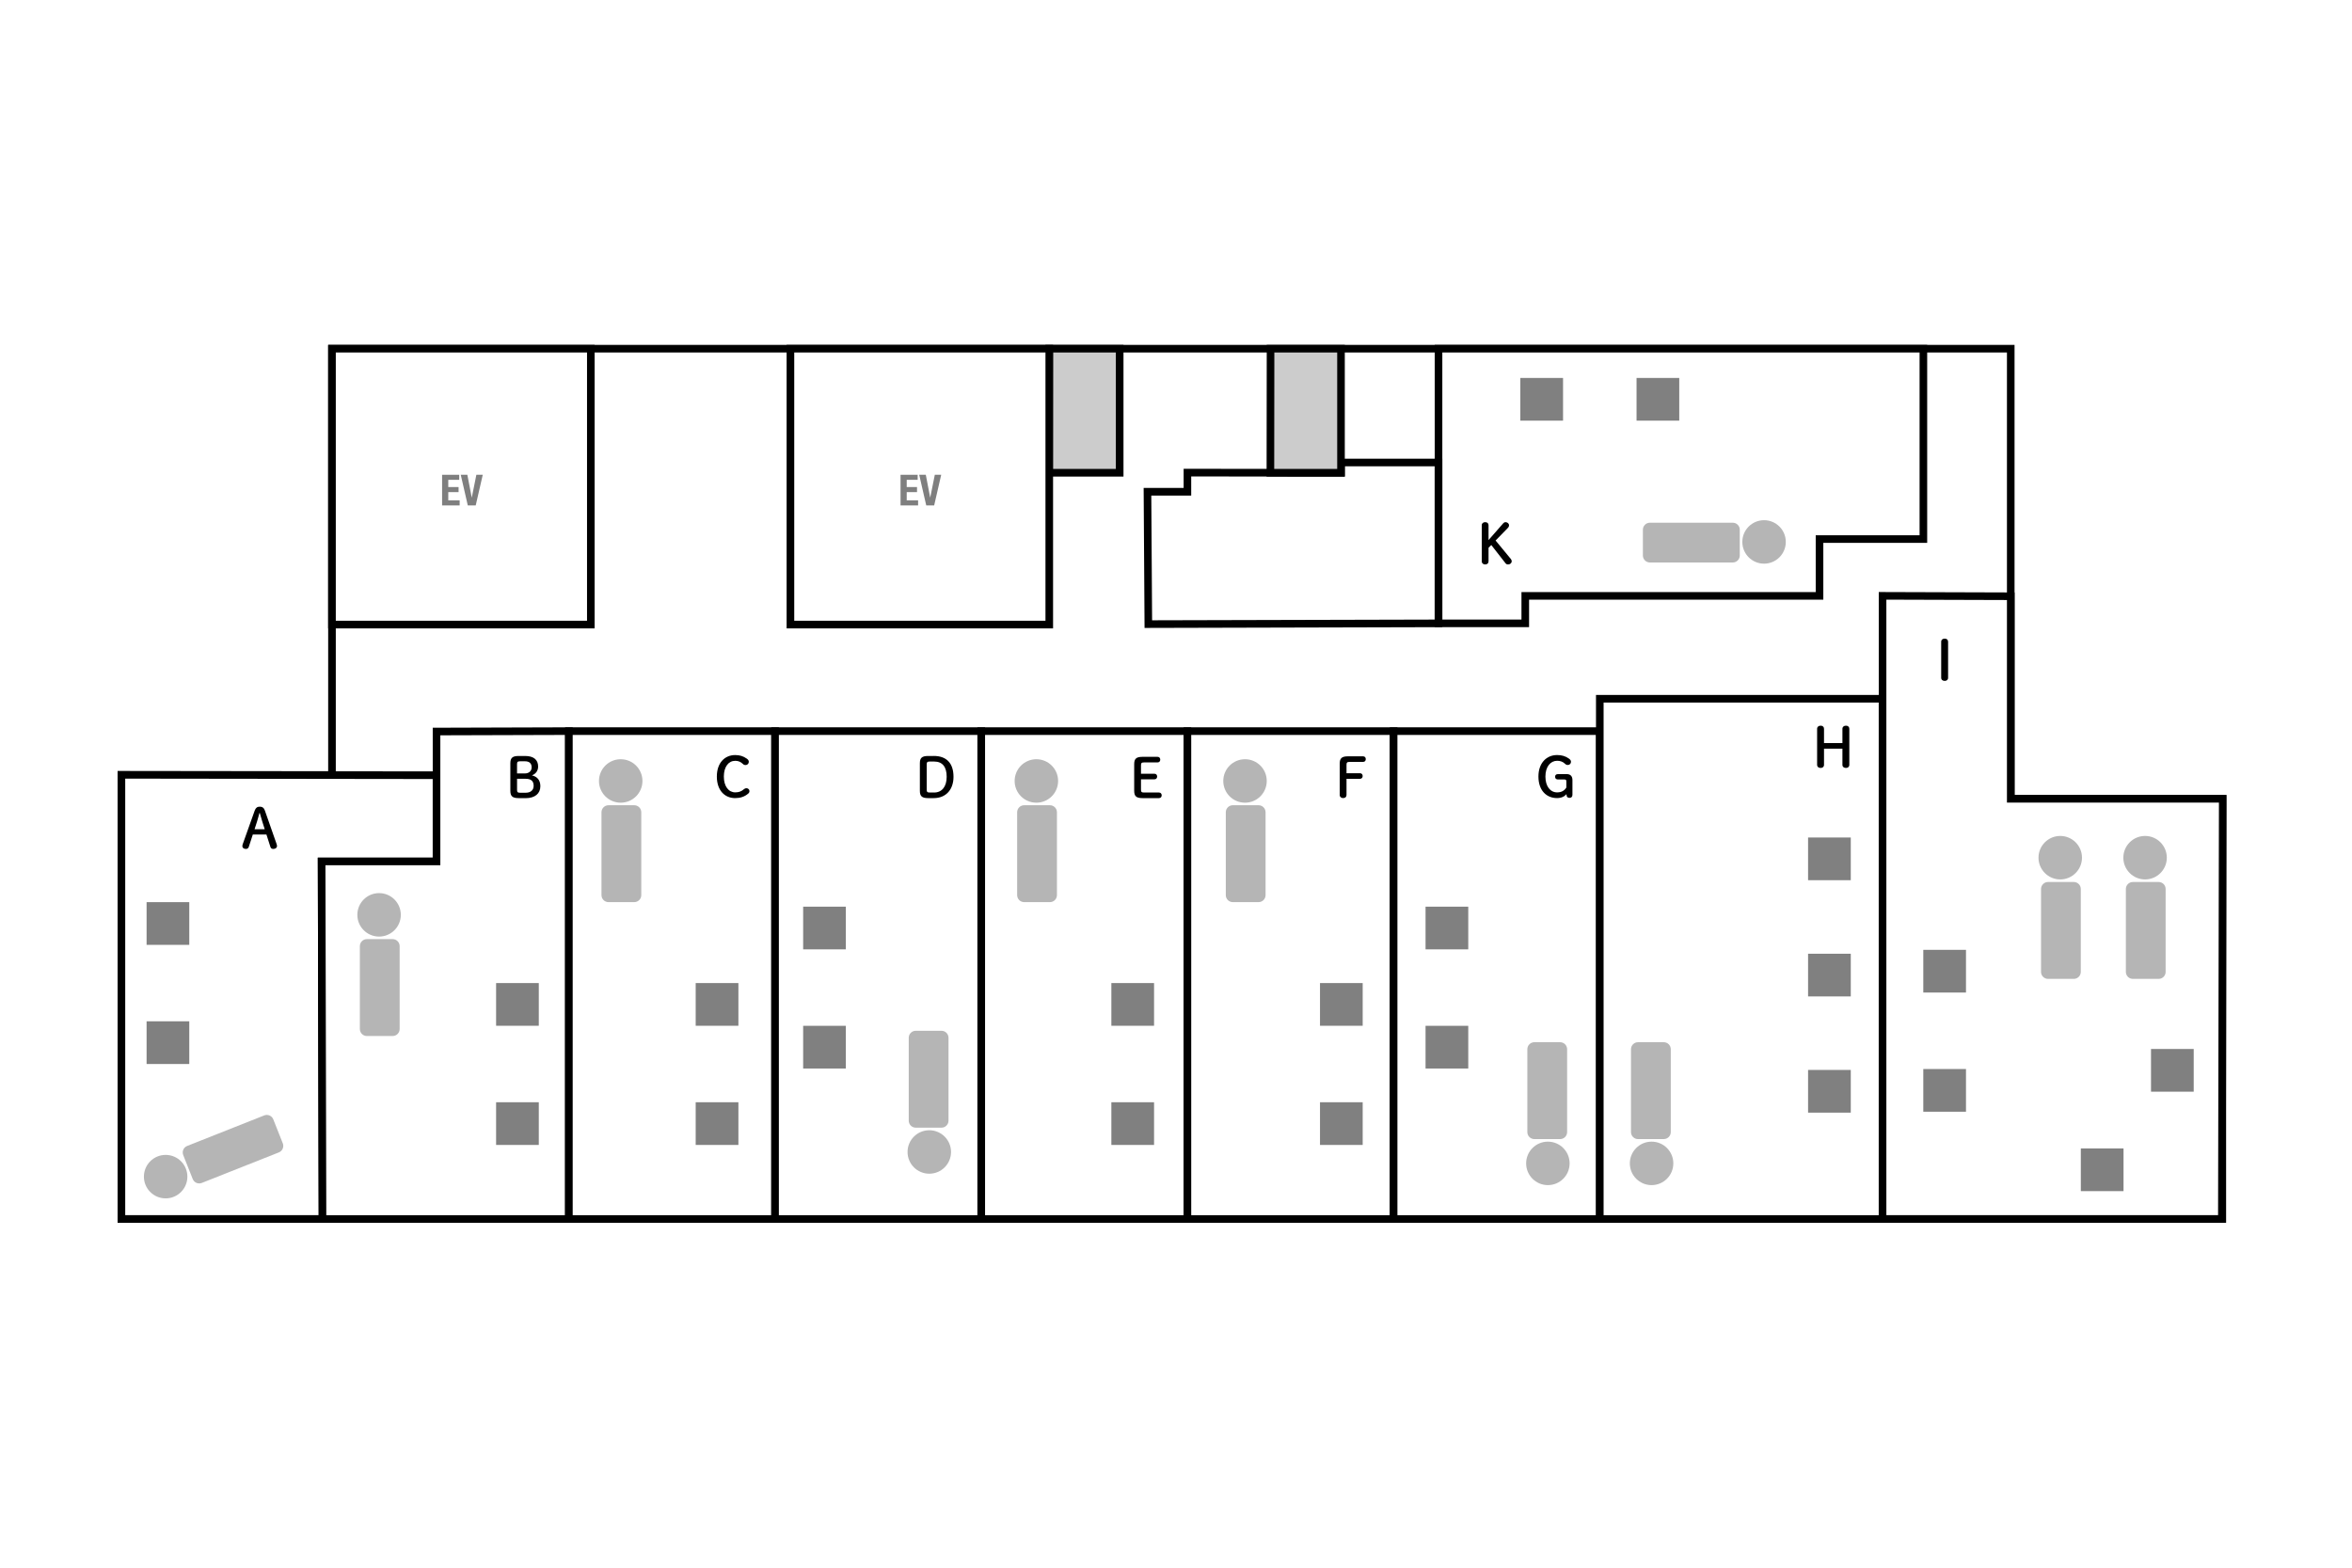 <svg width="300" height="200" viewBox="0 0 300 200" fill="none" xmlns="http://www.w3.org/2000/svg">
<rect width="300" height="200" fill="white"/>
<g clip-path="url(#clip0_1_1088)">
<path d="M283.945 156H15V98.396H41.859V44H256.957V101.419H283.942V156H283.945ZM15.969 155.028H282.973V102.388H255.988V44.969H42.831V99.365H15.969V155.028Z" fill="black"/>
<path d="M55.681 98.903L15.486 98.848V155.514L41.136 155.517L41.023 109.903H55.681V98.903Z" fill="white"/>
<path d="M41.622 156H15V98.362L56.164 98.413V110.386H41.509L41.619 156H41.622ZM15.969 155.028H40.647L40.537 109.417H55.195V99.385L15.972 99.334V155.028H15.969Z" fill="black"/>
<path d="M55.681 93.326L72.561 93.274V155.514L41.136 155.517L41.023 109.903H55.681V93.326Z" fill="white"/>
<path d="M40.65 156L40.537 109.417H55.196V92.843L73.048 92.788V156H40.65ZM41.509 110.389L41.619 155.031H72.075V93.76L56.164 93.808V110.386H41.509V110.389Z" fill="black"/>
<path d="M98.862 93.274H72.561V155.514H98.862V93.274Z" fill="white"/>
<path d="M99.345 156H72.075V92.788H99.345V156ZM73.047 155.031H98.376V93.76H73.047V155.031Z" fill="black"/>
<path d="M125.163 93.274H98.862V155.514H125.163V93.274Z" fill="white"/>
<path d="M125.645 156H98.376V92.788H125.645V156ZM99.345 155.031H124.673V93.76H99.345V155.031Z" fill="black"/>
<path d="M151.46 93.274H125.159V155.514H151.46V93.274Z" fill="white"/>
<path d="M151.942 156H124.673V92.788H151.942V156ZM125.645 155.031H150.974V93.76H125.645V155.031Z" fill="black"/>
<path d="M177.76 93.274H151.46V155.514H177.76V93.274Z" fill="white"/>
<path d="M178.243 156H150.974V92.788H178.243V156ZM151.942 155.031H177.271V93.76H151.942V155.031Z" fill="black"/>
<path d="M204.058 93.274H177.757V155.514H204.058V93.274Z" fill="white"/>
<path d="M204.54 156H177.271V92.788H204.54V156ZM178.243 155.031H203.571V93.76H178.243V155.031Z" fill="black"/>
<path d="M240.121 89.145H204.058V155.517H240.121V89.145Z" fill="white"/>
<path d="M240.607 156H203.571V88.659H240.607V156ZM204.54 155.031H239.635V89.628H204.54V155.031Z" fill="black"/>
<path d="M256.474 76.067L240.121 76.015V155.514L283.404 155.517L283.514 101.905H256.474V76.067Z" fill="white"/>
<path d="M283.887 156H239.638V75.529L256.96 75.584V101.419H284.003L283.89 156.003L283.887 156ZM240.607 155.028H282.918L283.028 102.388H255.988V76.549L240.607 76.501V155.028Z" fill="black"/>
<path d="M245.324 44.486H232.08H206.485H194.548H183.481V76.015V79.528H194.548V76.015H232.08V68.767H245.324V44.486Z" fill="white"/>
<path d="M195.034 80.011H182.998V44H245.814V69.253H232.566V76.501H195.034V80.011ZM183.967 79.042H194.065V75.532H231.597V68.284H244.845V44.969H183.97V79.038L183.967 79.042Z" fill="black"/>
<path d="M171.044 59.006V60.314L151.46 60.294V62.738H146.363L146.472 79.62L183.481 79.525V66.716V60.413V59.006H171.044Z" fill="white"/>
<path d="M145.989 80.11L145.873 62.252H150.974V59.807L170.561 59.828V58.52H183.967V80.011L145.993 80.11H145.989ZM146.849 63.221L146.951 79.134L182.991 79.042V59.492H171.527V60.804L151.939 60.783V63.228H146.845L146.849 63.221Z" fill="black"/>
<path d="M171.044 44.486H162.058L162.041 60.311H171.044V44.486Z" fill="#CCCCCC"/>
<path d="M171.53 60.797H161.555L161.575 44H171.53V60.797ZM162.527 59.824H170.561V44.969H162.544L162.527 59.824Z" fill="black"/>
<path d="M142.813 44.486H133.827L133.806 60.311H142.813V44.486Z" fill="#CCCCCC"/>
<path d="M143.299 60.797H133.324L133.344 44H143.302V60.797H143.299ZM134.292 59.824H142.327V44.969H134.309L134.292 59.824Z" fill="black"/>
<path d="M75.358 44.486H42.345V79.682H75.358V44.486Z" fill="white"/>
<path d="M75.844 80.165H41.859V44H75.844V80.165ZM42.831 79.196H74.876V44.969H42.831V79.192V79.196Z" fill="black"/>
<path d="M133.834 44.486H100.82V79.682H133.834V44.486Z" fill="white"/>
<path d="M134.32 80.165H100.334V44H134.32V80.165ZM101.306 79.196H133.351V44.969H101.306V79.192V79.196Z" fill="black"/>
<path d="M24.143 115.093H18.697V120.541H24.143V115.093Z" fill="#808080"/>
<path d="M24.143 130.295H18.697V135.742H24.143V130.295Z" fill="#808080"/>
<path d="M68.724 125.416H63.278V130.863H68.724V125.416Z" fill="#808080"/>
<path d="M68.724 140.621H63.278V146.068H68.724V140.621Z" fill="#808080"/>
<path d="M94.183 125.416H88.736V130.863H94.183V125.416Z" fill="#808080"/>
<path d="M94.183 140.621H88.736V146.068H94.183V140.621Z" fill="#808080"/>
<path d="M107.889 115.669H102.443V121.116H107.889V115.669Z" fill="#808080"/>
<path d="M107.889 130.87H102.443V136.317H107.889V130.87Z" fill="#808080"/>
<path d="M265.412 151.96H270.858V146.513H265.412V151.96Z" fill="#808080"/>
<path d="M274.364 139.272H279.81V133.825H274.364V139.272Z" fill="#808080"/>
<path d="M236.068 106.846H230.622V112.293H236.068V106.846Z" fill="#808080"/>
<path d="M236.068 121.674H230.622V127.121H236.068V121.674Z" fill="#808080"/>
<path d="M236.068 136.499H230.622V141.946H236.068V136.499Z" fill="#808080"/>
<path d="M214.19 53.665V48.218H208.744V53.665H214.19Z" fill="#808080"/>
<path d="M199.368 53.665V48.218H193.921V53.665H199.368Z" fill="#808080"/>
<path d="M225.008 71.91C226.539 71.91 227.78 70.668 227.78 69.137C227.78 67.605 226.539 66.364 225.008 66.364C223.476 66.364 222.235 67.605 222.235 69.137C222.235 70.668 223.476 71.91 225.008 71.91Z" fill="#B5B5B5"/>
<path d="M221.91 70.866V67.579C221.91 67.086 221.51 66.686 221.016 66.686H210.445C209.952 66.686 209.552 67.086 209.552 67.579V70.866C209.552 71.359 209.952 71.76 210.445 71.76H221.016C221.51 71.76 221.91 71.359 221.91 70.866Z" fill="#B5B5B5"/>
<path d="M48.352 119.486C49.884 119.486 51.125 118.244 51.125 116.713C51.125 115.181 49.884 113.94 48.352 113.94C46.821 113.94 45.58 115.181 45.58 116.713C45.58 118.244 46.821 119.486 48.352 119.486Z" fill="#B5B5B5"/>
<path d="M50.081 119.811H46.795C46.301 119.811 45.901 120.211 45.901 120.705V131.277C45.901 131.771 46.301 132.171 46.795 132.171H50.081C50.575 132.171 50.975 131.771 50.975 131.277V120.705C50.975 120.211 50.575 119.811 50.081 119.811Z" fill="#B5B5B5"/>
<path d="M79.172 102.405C80.703 102.405 81.945 101.164 81.945 99.632C81.945 98.1 80.703 96.859 79.172 96.859C77.64 96.859 76.399 98.1 76.399 99.632C76.399 101.164 77.64 102.405 79.172 102.405Z" fill="#B5B5B5"/>
<path d="M80.9 102.73H77.614C77.121 102.73 76.721 103.13 76.721 103.624V114.196C76.721 114.69 77.121 115.09 77.614 115.09H80.9C81.394 115.09 81.794 114.69 81.794 114.196V103.624C81.794 103.13 81.394 102.73 80.9 102.73Z" fill="#B5B5B5"/>
<path d="M147.201 125.416H141.755V130.863H147.201V125.416Z" fill="#808080"/>
<path d="M147.201 140.621H141.755V146.068H147.201V140.621Z" fill="#808080"/>
<path d="M132.19 102.405C133.722 102.405 134.963 101.164 134.963 99.632C134.963 98.1 133.722 96.859 132.19 96.859C130.659 96.859 129.418 98.1 129.418 99.632C129.418 101.164 130.659 102.405 132.19 102.405Z" fill="#B5B5B5"/>
<path d="M133.919 102.73H130.633C130.139 102.73 129.739 103.13 129.739 103.624V114.196C129.739 114.69 130.139 115.09 130.633 115.09H133.919C134.413 115.09 134.813 114.69 134.813 114.196V103.624C134.813 103.13 134.413 102.73 133.919 102.73Z" fill="#B5B5B5"/>
<path d="M173.813 125.416H168.367V130.863H173.813V125.416Z" fill="#808080"/>
<path d="M173.813 140.621H168.367V146.068H173.813V140.621Z" fill="#808080"/>
<path d="M158.803 102.405C160.334 102.405 161.575 101.164 161.575 99.632C161.575 98.1 160.334 96.859 158.803 96.859C157.271 96.859 156.03 98.1 156.03 99.632C156.03 101.164 157.271 102.405 158.803 102.405Z" fill="#B5B5B5"/>
<path d="M160.531 102.73H157.245C156.752 102.73 156.352 103.13 156.352 103.624V114.196C156.352 114.69 156.752 115.09 157.245 115.09H160.531C161.025 115.09 161.425 114.69 161.425 114.196V103.624C161.425 103.13 161.025 102.73 160.531 102.73Z" fill="#B5B5B5"/>
<path d="M262.786 112.194C264.318 112.194 265.559 110.952 265.559 109.42C265.559 107.889 264.318 106.647 262.786 106.647C261.255 106.647 260.013 107.889 260.013 109.42C260.013 110.952 261.255 112.194 262.786 112.194Z" fill="#B5B5B5"/>
<path d="M264.515 112.522H261.229C260.735 112.522 260.335 112.922 260.335 113.416V123.988C260.335 124.482 260.735 124.882 261.229 124.882H264.515C265.008 124.882 265.408 124.482 265.408 123.988V113.416C265.408 112.922 265.008 112.522 264.515 112.522Z" fill="#B5B5B5"/>
<path d="M273.607 112.194C275.138 112.194 276.38 110.952 276.38 109.42C276.38 107.889 275.138 106.647 273.607 106.647C272.076 106.647 270.834 107.889 270.834 109.42C270.834 110.952 272.076 112.194 273.607 112.194Z" fill="#B5B5B5"/>
<path d="M275.336 112.522H272.05C271.556 112.522 271.156 112.922 271.156 113.416V123.988C271.156 124.482 271.556 124.882 272.05 124.882H275.336C275.829 124.882 276.229 124.482 276.229 123.988V113.416C276.229 112.922 275.829 112.522 275.336 112.522Z" fill="#B5B5B5"/>
<path d="M21.128 152.884C22.659 152.884 23.9 151.643 23.9 150.111C23.9 148.58 22.659 147.338 21.128 147.338C19.596 147.338 18.355 148.58 18.355 150.111C18.355 151.643 19.596 152.884 21.128 152.884Z" fill="#B5B5B5"/>
<path d="M23.369 147.357L24.58 150.413C24.762 150.872 25.281 151.096 25.74 150.914L35.567 147.019C36.026 146.837 36.251 146.318 36.069 145.859L34.858 142.803C34.676 142.345 34.157 142.12 33.698 142.302L23.871 146.197C23.412 146.379 23.188 146.898 23.369 147.357Z" fill="#B5B5B5"/>
<path d="M118.532 149.738C120.063 149.738 121.305 148.496 121.305 146.965C121.305 145.433 120.063 144.192 118.532 144.192C117 144.192 115.759 145.433 115.759 146.965C115.759 148.496 117 149.738 118.532 149.738Z" fill="#B5B5B5"/>
<path d="M116.803 143.863H120.089C120.583 143.863 120.983 143.463 120.983 142.969V132.397C120.983 131.903 120.583 131.503 120.089 131.503H116.803C116.31 131.503 115.91 131.903 115.91 132.397V142.969C115.91 143.463 116.31 143.863 116.803 143.863Z" fill="#B5B5B5"/>
<path d="M187.277 115.669H181.831V121.116H187.277V115.669Z" fill="#808080"/>
<path d="M187.277 130.87H181.831V136.317H187.277V130.87Z" fill="#808080"/>
<path d="M250.764 121.177H245.318V126.625H250.764V121.177Z" fill="#808080"/>
<path d="M250.764 136.382H245.318V141.829H250.764V136.382Z" fill="#808080"/>
<path d="M197.434 151.193C198.965 151.193 200.206 149.952 200.206 148.42C200.206 146.888 198.965 145.647 197.434 145.647C195.902 145.647 194.661 146.888 194.661 148.42C194.661 149.952 195.902 151.193 197.434 151.193Z" fill="#B5B5B5"/>
<path d="M195.708 145.321H198.995C199.488 145.321 199.888 144.921 199.888 144.428V133.855C199.888 133.362 199.488 132.962 198.995 132.962H195.708C195.215 132.962 194.815 133.362 194.815 133.855V144.428C194.815 144.921 195.215 145.321 195.708 145.321Z" fill="#B5B5B5"/>
<path d="M210.661 151.193C212.192 151.193 213.434 149.952 213.434 148.42C213.434 146.888 212.192 145.647 210.661 145.647C209.13 145.647 207.888 146.888 207.888 148.42C207.888 149.952 209.13 151.193 210.661 151.193Z" fill="#B5B5B5"/>
<path d="M208.929 145.321H212.215C212.709 145.321 213.109 144.921 213.109 144.428V133.855C213.109 133.362 212.709 132.962 212.215 132.962H208.929C208.435 132.962 208.035 133.362 208.035 133.855V144.428C208.035 144.921 208.435 145.321 208.929 145.321Z" fill="#B5B5B5"/>
<path d="M32.489 103.408C32.616 103.059 32.811 102.912 33.133 102.912C33.455 102.912 33.663 103.059 33.783 103.401L35.3 107.732C35.32 107.794 35.334 107.866 35.334 107.921C35.334 108.15 35.146 108.304 34.851 108.304C34.649 108.304 34.536 108.198 34.488 108.037L33.985 106.466H32.246L31.736 108.037C31.681 108.198 31.561 108.304 31.366 108.304C31.079 108.304 30.911 108.15 30.911 107.941C30.911 107.88 30.925 107.801 30.945 107.739L32.489 103.408ZM33.092 103.716C32.992 104.086 32.89 104.483 32.784 104.812L32.469 105.791H33.766L33.451 104.798C33.345 104.463 33.236 104.086 33.136 103.716H33.088H33.092Z" fill="black"/>
<path d="M66.143 101.82C65.332 101.82 65.095 101.546 65.095 100.878V97.386C65.095 96.715 65.338 96.445 66.143 96.445H66.982C68.091 96.445 68.638 96.948 68.638 97.787C68.638 98.331 68.344 98.728 67.848 98.92C68.512 99.074 68.923 99.519 68.923 100.303C68.923 101.238 68.238 101.827 67.043 101.827H66.143V101.82ZM66.947 98.673C67.471 98.673 67.813 98.365 67.813 97.889C67.813 97.386 67.505 97.122 66.975 97.122H66.338C66.016 97.122 65.948 97.215 65.948 97.492V98.673H66.947ZM67.053 101.135C67.704 101.135 68.067 100.786 68.067 100.255C68.067 99.632 67.731 99.355 67.033 99.355H65.951V100.765C65.951 101.046 66.02 101.135 66.341 101.135H67.053Z" fill="black"/>
<path d="M95.254 96.783C95.442 96.924 95.511 97.033 95.511 97.201C95.511 97.424 95.316 97.605 95.1 97.605C94.973 97.605 94.877 97.578 94.771 97.472C94.456 97.17 94.148 97.061 93.779 97.061C92.933 97.061 92.327 97.814 92.327 99.074C92.327 100.334 92.95 101.087 93.779 101.087C94.22 101.087 94.552 100.981 94.901 100.676C94.987 100.601 95.09 100.556 95.196 100.556C95.411 100.556 95.593 100.71 95.593 100.919C95.593 101.06 95.545 101.149 95.439 101.241C94.97 101.645 94.412 101.82 93.775 101.82C92.454 101.82 91.434 100.847 91.434 99.074C91.434 97.3 92.461 96.328 93.775 96.328C94.354 96.328 94.809 96.468 95.251 96.783H95.254Z" fill="black"/>
<path d="M119.104 96.441C120.709 96.441 121.62 97.348 121.62 99.101C121.62 100.721 120.671 101.82 119.097 101.82H118.385C117.56 101.82 117.33 101.546 117.33 100.878V97.386C117.33 96.715 117.56 96.445 118.385 96.445H119.104V96.441ZM118.593 97.153C118.272 97.153 118.203 97.246 118.203 97.523V100.738C118.203 101.019 118.272 101.108 118.593 101.108H119.145C120.131 101.108 120.75 100.368 120.75 99.101C120.75 97.835 120.213 97.153 119.145 97.153H118.593Z" fill="black"/>
<path d="M147.831 101.108C148.054 101.108 148.174 101.268 148.174 101.464C148.174 101.659 148.054 101.82 147.831 101.82H145.722C144.898 101.82 144.668 101.546 144.668 100.878V97.496C144.668 96.825 144.898 96.554 145.722 96.554H147.65C147.872 96.554 147.992 96.715 147.992 96.91C147.992 97.105 147.872 97.266 147.65 97.266H145.924C145.603 97.266 145.534 97.359 145.534 97.636V98.711H147.253C147.475 98.711 147.595 98.872 147.595 99.067C147.595 99.262 147.475 99.423 147.253 99.423H145.534V100.738C145.534 101.019 145.603 101.108 145.924 101.108H147.831Z" fill="black"/>
<path d="M170.883 97.43C170.883 96.76 171.113 96.489 171.938 96.489H173.865C174.087 96.489 174.207 96.65 174.207 96.845C174.207 97.04 174.087 97.201 173.865 97.201H172.139C171.818 97.201 171.749 97.294 171.749 97.571V98.646H173.468C173.69 98.646 173.81 98.807 173.81 99.002C173.81 99.197 173.69 99.358 173.468 99.358H171.749V101.419C171.749 101.676 171.575 101.816 171.325 101.816C171.075 101.816 170.883 101.676 170.883 101.419V97.43Z" fill="black"/>
<path d="M199.785 99.7C199.785 99.498 199.744 99.444 199.535 99.444H198.724C198.502 99.444 198.354 99.324 198.354 99.094C198.354 98.865 198.502 98.759 198.724 98.759H199.847C200.323 98.759 200.566 99.046 200.566 99.505V101.399C200.566 101.655 200.426 101.789 200.182 101.789C199.953 101.789 199.813 101.655 199.813 101.405V101.313C199.525 101.635 199.142 101.816 198.604 101.816C197.249 101.816 196.229 100.844 196.229 99.07C196.229 97.297 197.297 96.325 198.611 96.325C199.203 96.325 199.679 96.465 200.121 96.78C200.309 96.92 200.381 97.03 200.381 97.198C200.381 97.42 200.193 97.595 199.977 97.595C199.85 97.595 199.755 97.567 199.648 97.461C199.334 97.16 198.998 97.057 198.615 97.057C197.769 97.057 197.119 97.811 197.119 99.07C197.119 100.33 197.749 101.09 198.615 101.09C199.152 101.09 199.542 100.875 199.789 100.467V99.7H199.785Z" fill="black"/>
<path d="M232.655 95.513V97.574C232.655 97.831 232.474 97.972 232.224 97.972C231.974 97.972 231.775 97.831 231.775 97.574V92.976C231.775 92.719 231.971 92.579 232.224 92.579C232.477 92.579 232.655 92.719 232.655 92.976V94.801H235.003V92.976C235.003 92.719 235.199 92.579 235.452 92.579C235.705 92.579 235.883 92.719 235.883 92.976V97.574C235.883 97.831 235.702 97.972 235.452 97.972C235.202 97.972 235.003 97.831 235.003 97.574V95.513H232.655Z" fill="black"/>
<path d="M247.601 81.87C247.601 81.613 247.796 81.473 248.049 81.473C248.303 81.473 248.481 81.613 248.481 81.87V86.468C248.481 86.725 248.299 86.865 248.049 86.865C247.799 86.865 247.601 86.725 247.601 86.468V81.87Z" fill="black"/>
<g opacity="0.5">
<path d="M58.574 61.215H57.178V62.136H58.492V62.783H57.178V63.834H58.629V64.481H56.39V60.571H58.574V61.218V61.215Z" fill="black"/>
<path d="M60.163 63.46H60.18L60.762 60.567H61.576L60.679 64.477H59.666L58.769 60.567H59.611L60.166 63.46H60.163Z" fill="black"/>
</g>
<g opacity="0.5">
<path d="M117.05 61.215H115.653V62.136H116.967V62.783H115.653V63.834H117.104V64.481H114.866V60.571H117.05V61.218V61.215Z" fill="black"/>
<path d="M118.638 63.46H118.655L119.237 60.567H120.052L119.155 64.477H118.142L117.245 60.567H118.087L118.641 63.46H118.638Z" fill="black"/>
</g>
<path d="M191.72 66.778C191.813 66.672 191.909 66.617 192.035 66.617C192.278 66.617 192.477 66.799 192.477 67.007C192.477 67.134 192.443 67.23 192.323 67.357L190.765 68.956L192.713 71.318C192.788 71.41 192.819 71.499 192.819 71.605C192.819 71.828 192.617 72.009 192.378 72.009C192.217 72.009 192.121 71.975 192.035 71.862L190.214 69.531L189.865 69.887V71.612C189.865 71.869 189.69 72.009 189.44 72.009C189.191 72.009 188.999 71.869 188.999 71.612V67.014C188.999 66.757 189.187 66.617 189.44 66.617C189.694 66.617 189.865 66.757 189.865 67.014V68.901L191.724 66.778H191.72Z" fill="black"/>
</g>
<defs>
<clipPath id="clip0_1_1088">
<rect width="269" height="112" fill="white" transform="translate(15 44)"/>
</clipPath>
</defs>
</svg>
